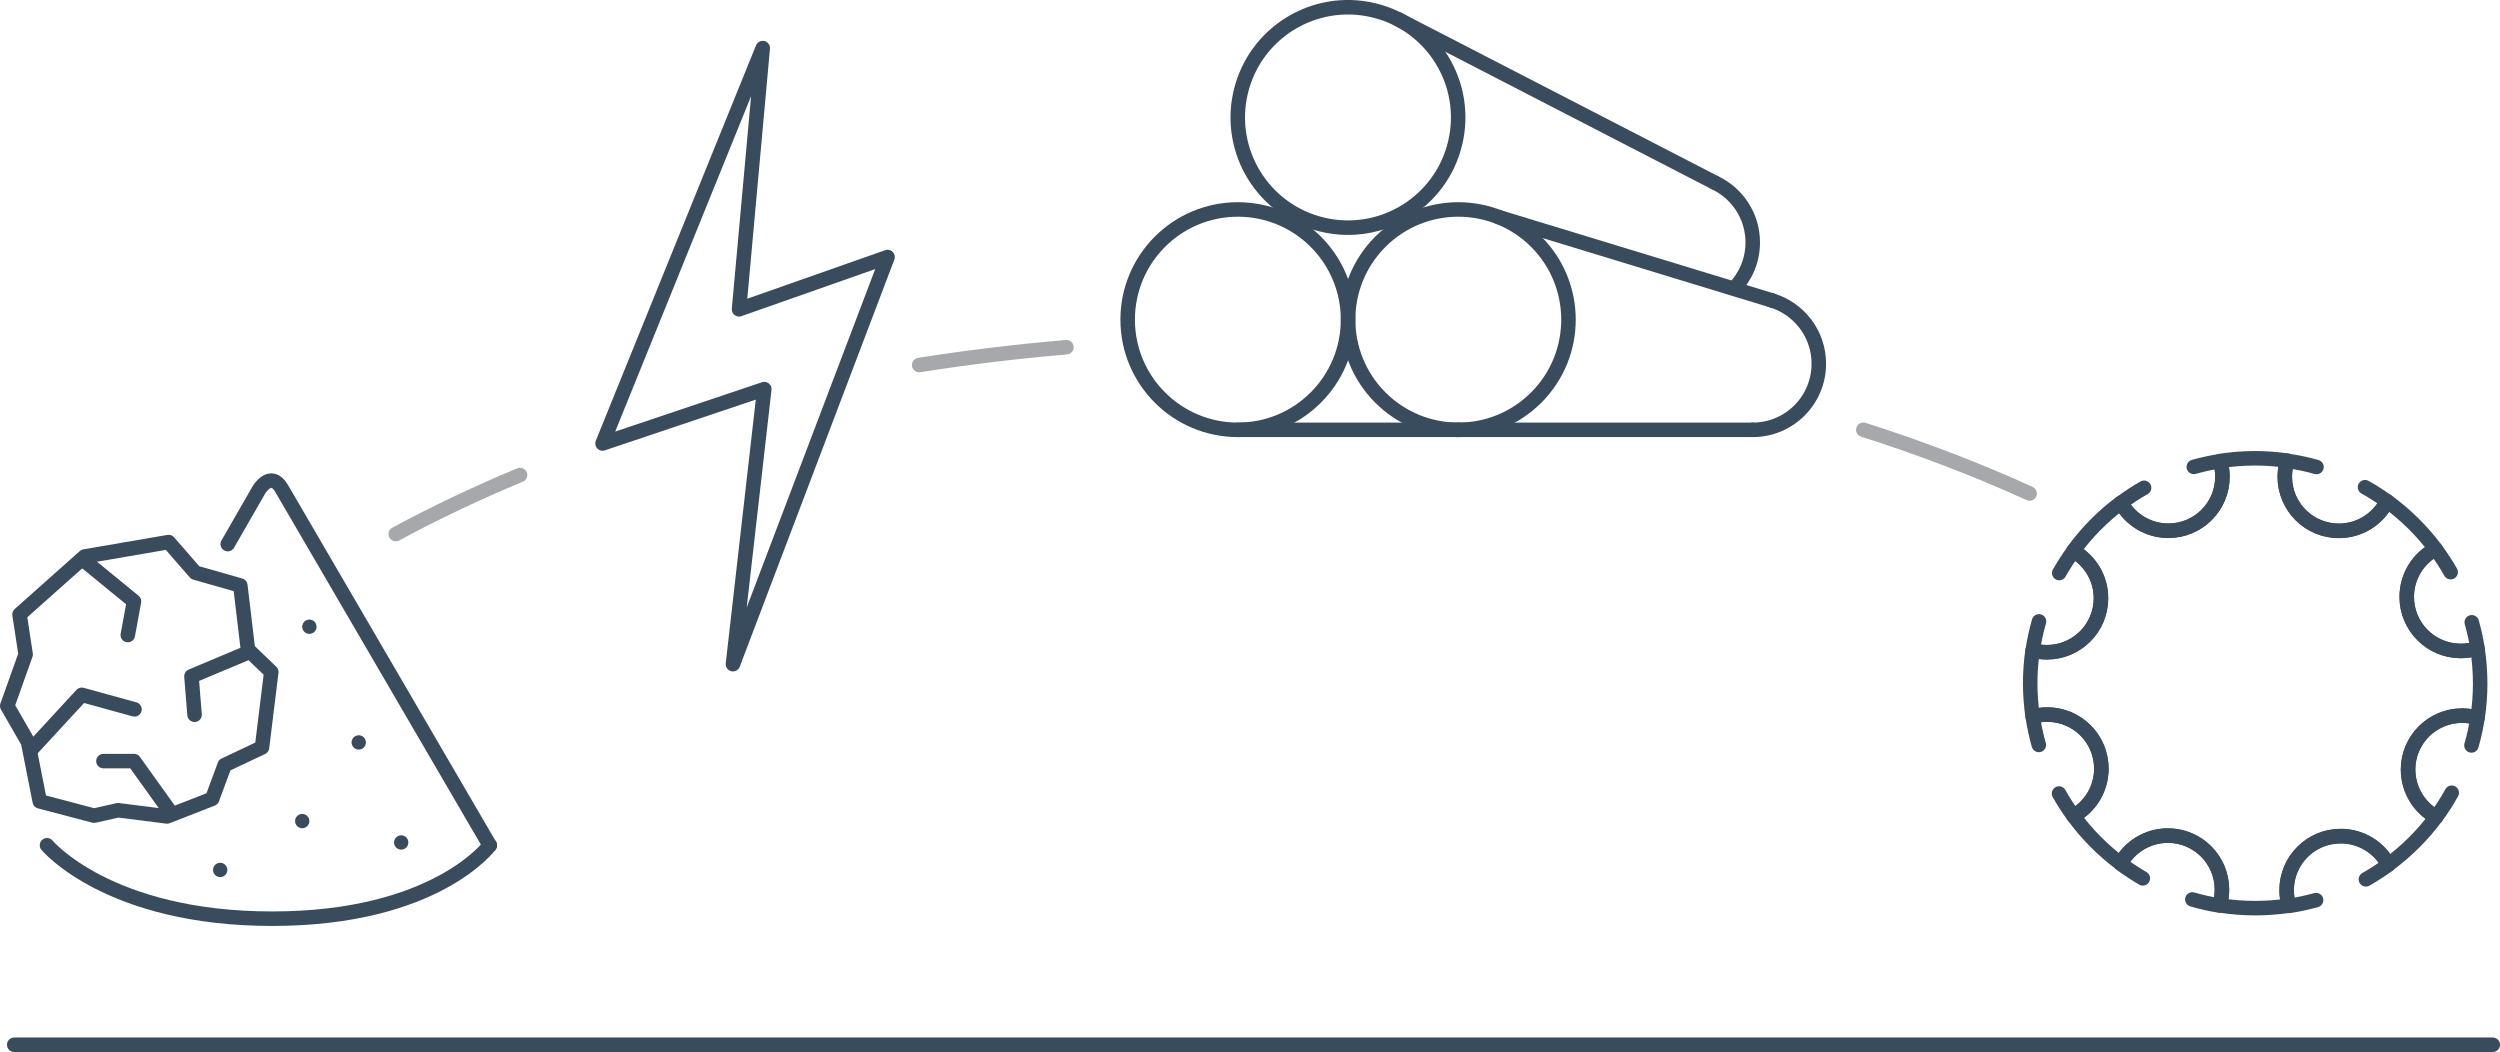 <?xml version="1.0" encoding="UTF-8"?>
<svg id="uuid-24c23912-1165-4c01-8987-16aa13a807db" data-name="Layer 1" xmlns="http://www.w3.org/2000/svg" viewBox="0 0 258.41 108.74">
  <line x1="1.47" y1="107.99" x2="257.66" y2="107.99" style="fill: none; stroke: #384c5d; stroke-linecap: round; stroke-linejoin: round; stroke-width: 1.5px;"/>
  <polygon points="8.75 57.52 2.02 63.51 2.65 67.64 .75 72.97 2.9 76.7 4.11 82.83 9.73 84.31 12.2 83.75 17.27 84.39 21.93 82.57 23.22 79.08 27.08 77.26 28.04 69.46 25.63 67.14 24.84 60.52 20.18 59.19 17.43 56.03 8.75 57.52" style="fill: none; stroke: #384c5d; stroke-linecap: round; stroke-linejoin: round; stroke-width: 1.5px;"/>
  <polyline points="8.57 57.84 13.85 62.16 13.21 65.64" style="fill: none; stroke: #384c5d; stroke-linecap: round; stroke-linejoin: round; stroke-width: 1.5px;"/>
  <polyline points="3.24 77.47 8.45 71.82 13.9 73.32" style="fill: none; stroke: #384c5d; stroke-linecap: round; stroke-linejoin: round; stroke-width: 1.5px;"/>
  <polyline points="25.72 67.41 19.79 69.9 20.11 73.88" style="fill: none; stroke: #384c5d; stroke-linecap: round; stroke-linejoin: round; stroke-width: 1.5px;"/>
  <g>
    <path d="M50.63,87.37s-5.56,7.59-22.5,7.59-23.27-7.59-23.27-7.59" style="fill: none; stroke: #384c5d; stroke-linecap: round; stroke-linejoin: round; stroke-width: 1.5px;"/>
    <path d="M23.54,56.24l3.22-5.6s1.21-2.07,2.35-.15l21.51,36.89" style="fill: none; stroke: #384c5d; stroke-linecap: round; stroke-linejoin: round; stroke-width: 1.5px;"/>
  </g>
  <polyline points="10.69 78.67 13.85 78.67 17.49 83.75" style="fill: none; stroke: #384c5d; stroke-linecap: round; stroke-linejoin: round; stroke-width: 1.5px;"/>
  <circle cx="31.24" cy="84.87" r=".74" style="fill: #384c5d;"/>
  <circle cx="41.47" cy="87.08" r=".74" style="fill: #384c5d;"/>
  <circle cx="37.08" cy="76.74" r=".74" style="fill: #384c5d;"/>
  <circle cx="22.76" cy="89.92" r=".74" style="fill: #384c5d;"/>
  <circle cx="31.98" cy="64.78" r=".74" style="fill: #384c5d;"/>
  <polygon points="78.84 4.97 62.28 45.84 79 40.22 75.76 68.65 91.74 26.57 76.39 31.97 78.84 4.97" style="fill: none; stroke: #384c5d; stroke-linecap: round; stroke-linejoin: round; stroke-width: 1.5px;"/>
  <g>
    <path d="M139.34,33.04c0,6.29-5.1,11.39-11.39,11.39-6.29,0-11.39-5.1-11.39-11.39,0-6.29,5.1-11.39,11.39-11.39,6.29,0,11.39,5.1,11.39,11.39Z" style="fill: none; stroke: #384c5d; stroke-linecap: round; stroke-linejoin: round; stroke-width: 1.5px;"/>
    <circle cx="150.73" cy="33.04" r="11.39" transform="translate(20.79 116.26) rotate(-45)" style="fill: none; stroke: #384c5d; stroke-linecap: round; stroke-linejoin: round; stroke-width: 1.5px;"/>
    <circle cx="139.34" cy="12.14" r="11.39" transform="translate(95.37 144.92) rotate(-76.66)" style="fill: none; stroke: #384c5d; stroke-linecap: round; stroke-linejoin: round; stroke-width: 1.5px;"/>
    <line x1="150.73" y1="44.43" x2="181.17" y2="44.43" style="fill: none; stroke: #384c5d; stroke-linecap: round; stroke-linejoin: round; stroke-width: 1.5px;"/>
    <line x1="144.49" y1="1.98" x2="177.23" y2="18.87" style="fill: none; stroke: #384c5d; stroke-linecap: round; stroke-linejoin: round; stroke-width: 1.5px;"/>
    <path d="M183.1,31.04c2.83.83,4.9,3.45,4.9,6.56,0,3.77-3.06,6.83-6.83,6.83" style="fill: none; stroke: #384c5d; stroke-linecap: round; stroke-linejoin: round; stroke-width: 1.5px;"/>
    <path d="M177.23,18.87c2.33,1.09,3.94,3.45,3.94,6.19,0,1.83-.72,3.5-1.9,4.73" style="fill: none; stroke: #384c5d; stroke-linecap: round; stroke-linejoin: round; stroke-width: 1.5px;"/>
    <line x1="154.88" y1="22.43" x2="183.21" y2="31.07" style="fill: none; stroke: #384c5d; stroke-linecap: round; stroke-linejoin: round; stroke-width: 1.5px;"/>
    <line x1="127.95" y1="44.43" x2="150.73" y2="44.43" style="fill: none; stroke: #384c5d; stroke-linecap: round; stroke-linejoin: round; stroke-width: 1.5px;"/>
  </g>
  <g>
    <path d="M248.91,79.56c0-3.09,2.5-5.59,5.59-5.59.55,0,1.08.08,1.59.23.18-1.16.27-2.35.27-3.56s-.1-2.45-.28-3.63c-.54.17-1.12.27-1.72.27-3.09,0-5.59-2.5-5.59-5.59,0-2.15,1.21-4.01,2.98-4.94-1.41-1.89-3.11-3.56-5.02-4.95-.92,1.82-2.81,3.06-4.98,3.06-3.09,0-5.59-2.5-5.59-5.59,0-.58.09-1.13.25-1.66-1.08-.15-2.18-.24-3.31-.24-1.23,0-2.44.1-3.62.28.15.51.24,1.05.24,1.61,0,3.09-2.5,5.59-5.59,5.59-2.11,0-3.94-1.17-4.89-2.89-1.89,1.4-3.55,3.09-4.94,4.99,1.7.96,2.86,2.78,2.86,4.87,0,3.09-2.5,5.59-5.59,5.59-.51,0-1-.07-1.47-.2-.16,1.11-.25,2.25-.25,3.41s.09,2.32.25,3.44c.48-.14.99-.21,1.51-.21,3.09,0,5.59,2.5,5.59,5.59,0,2.1-1.16,3.94-2.88,4.89,1.37,1.87,3.01,3.53,4.87,4.92.95-1.72,2.79-2.89,4.89-2.89,3.09,0,5.59,2.5,5.59,5.59,0,.57-.09,1.12-.24,1.63,1.2.19,2.43.29,3.68.29,1.19,0,2.35-.09,3.49-.26-.15-.51-.24-1.05-.24-1.61,0-3.09,2.5-5.59,5.59-5.59,2.13,0,3.98,1.19,4.93,2.95,1.88-1.39,3.55-3.05,4.94-4.93-1.73-.95-2.9-2.79-2.9-4.9Z" style="fill: none; stroke: #384c5d; stroke-linecap: round; stroke-linejoin: round; stroke-width: 1.5px;"/>
    <path d="M221.62,50.42c-.83.47-1.62.99-2.38,1.56.95,1.72,2.79,2.89,4.89,2.89,3.09,0,5.59-2.5,5.59-5.59,0-.56-.08-1.1-.24-1.61-.92.14-1.83.34-2.72.59" style="fill: none; stroke: #384c5d; stroke-linecap: round; stroke-linejoin: round; stroke-width: 1.5px;"/>
    <path d="M239.44,48.27c-.98-.28-1.99-.49-3.02-.64-.16.52-.25,1.08-.25,1.66,0,3.09,2.5,5.59,5.59,5.59,2.18,0,4.06-1.25,4.98-3.06-.73-.53-1.49-1.02-2.28-1.46" style="fill: none; stroke: #384c5d; stroke-linecap: round; stroke-linejoin: round; stroke-width: 1.5px;"/>
    <path d="M253.31,59.14c-.47-.83-.99-1.62-1.56-2.38-1.77.94-2.98,2.8-2.98,4.94,0,3.09,2.5,5.59,5.59,5.59.6,0,1.18-.1,1.72-.27-.14-.92-.34-1.82-.59-2.7" style="fill: none; stroke: #384c5d; stroke-linecap: round; stroke-linejoin: round; stroke-width: 1.5px;"/>
    <path d="M255.46,77.05c.27-.93.48-1.88.62-2.85-.5-.15-1.03-.23-1.59-.23-3.09,0-5.59,2.5-5.59,5.59,0,2.11,1.17,3.95,2.9,4.9.59-.8,1.14-1.64,1.62-2.52" style="fill: none; stroke: #384c5d; stroke-linecap: round; stroke-linejoin: round; stroke-width: 1.5px;"/>
    <path d="M244.55,90.89c.8-.46,1.58-.96,2.32-1.5-.94-1.76-2.79-2.95-4.93-2.95-3.09,0-5.59,2.5-5.59,5.59,0,.56.08,1.1.24,1.61.96-.14,1.89-.35,2.81-.6" style="fill: none; stroke: #384c5d; stroke-linecap: round; stroke-linejoin: round; stroke-width: 1.5px;"/>
    <path d="M226.61,92.97c.92.27,1.86.48,2.82.63.16-.52.24-1.06.24-1.63,0-3.09-2.5-5.59-5.59-5.59-2.11,0-3.94,1.17-4.89,2.89.73.55,1.5,1.05,2.3,1.52" style="fill: none; stroke: #384c5d; stroke-linecap: round; stroke-linejoin: round; stroke-width: 1.5px;"/>
    <path d="M212.83,82.02c.45.81.95,1.58,1.5,2.33,1.72-.95,2.88-2.78,2.88-4.89,0-3.09-2.5-5.59-5.59-5.59-.52,0-1.03.07-1.51.21.15.99.36,1.97.63,2.92" style="fill: none; stroke: #384c5d; stroke-linecap: round; stroke-linejoin: round; stroke-width: 1.5px;"/>
    <path d="M210.76,64.23c-.28.97-.5,1.98-.65,3,.47.13.96.2,1.47.2,3.09,0,5.59-2.5,5.59-5.59,0-2.09-1.15-3.92-2.86-4.87-.53.72-1.01,1.48-1.46,2.26" style="fill: none; stroke: #384c5d; stroke-linecap: round; stroke-linejoin: round; stroke-width: 1.5px;"/>
  </g>
  <path d="M53.75,49.1c-4.52,1.88-8.81,3.92-12.84,6.1" style="fill: none; stroke: #a6a8ab; stroke-linecap: round; stroke-linejoin: round; stroke-width: 1.5px;"/>
  <path d="M110.23,35.89c-5.18.44-10.26,1.06-15.22,1.84" style="fill: none; stroke: #a6a8ab; stroke-linecap: round; stroke-linejoin: round; stroke-width: 1.5px;"/>
  <path d="M209.79,51.01c-5.39-2.45-11.13-4.66-17.19-6.59" style="fill: none; stroke: #a6a8ab; stroke-linecap: round; stroke-linejoin: round; stroke-width: 1.5px;"/>
</svg>